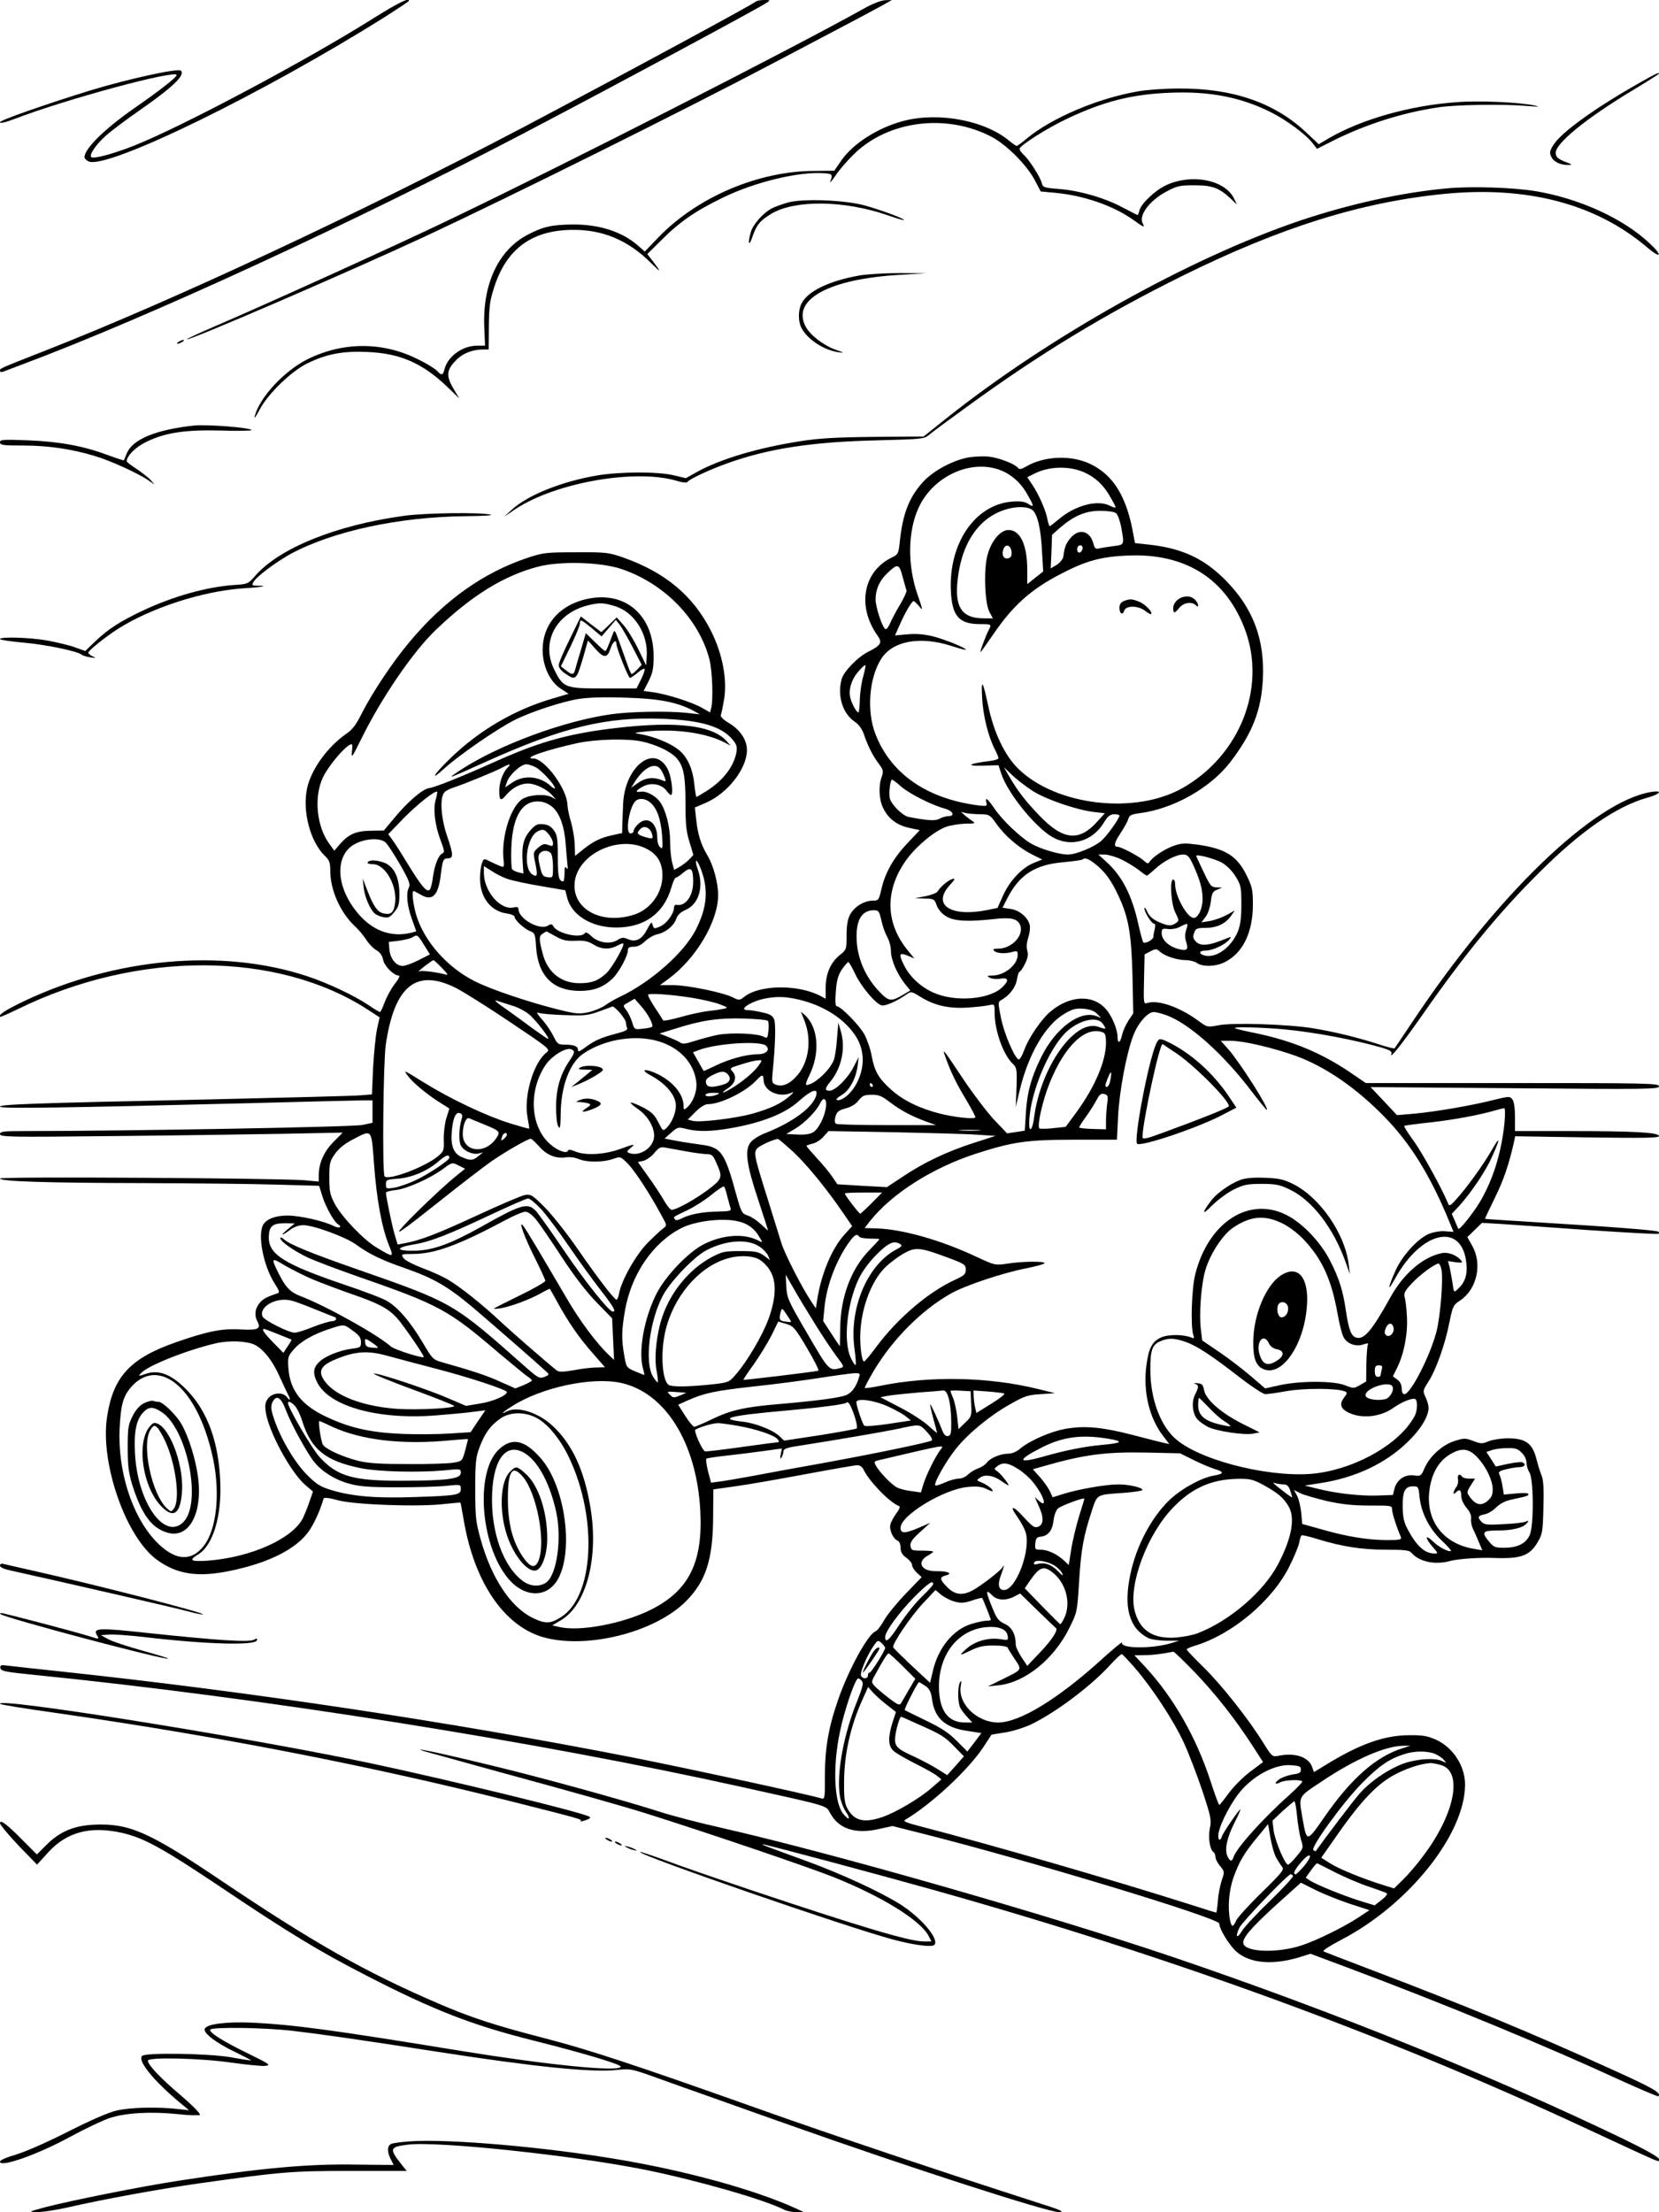 <?xml version="1.0" standalone="no"?>
<!DOCTYPE svg PUBLIC "-//W3C//DTD SVG 20010904//EN"
 "http://www.w3.org/TR/2001/REC-SVG-20010904/DTD/svg10.dtd">
<svg version="1.0" xmlns="http://www.w3.org/2000/svg"
 width="864pt" height="1152pt" viewBox="0 0 864 1152"
 preserveAspectRatio="xMidYMid meet">

<g transform="translate(0,1152) scale(0.1,-0.1)"
fill="#000000" stroke="none">
<path d="M1950 11428 c-354 -223 -1003 -568 -1253 -667 -109 -43 -211 -70
-222 -59 -12 12 26 67 77 112 29 26 103 81 163 123 184 128 251 191 227 215
-14 14 -271 -42 -472 -103 -230 -71 -470 -155 -470 -165 0 -8 26 -2 74 16 267
103 846 259 846 229 0 -12 -93 -84 -220 -172 -154 -107 -260 -211 -260 -256 0
-6 9 -15 20 -21 90 -48 913 354 1553 757 64 41 117 76 117 79 0 17 -55 -10
-180 -88z"/>
<path d="M3935 11511 c-18 -16 -719 -395 -1220 -659 -835 -439 -1812 -896
-2475 -1156 -254 -100 -240 -94 -240 -107 0 -7 7 -8 18 -4 9 4 51 19 92 35
658 246 1732 741 2635 1215 488 256 1206 642 1250 672 18 12 17 13 -16 13 -19
0 -39 -4 -44 -9z"/>
<path d="M4495 11473 c-398 -221 -1515 -790 -2150 -1095 -276 -133 -962 -444
-1228 -558 -81 -35 -146 -65 -144 -67 10 -9 832 346 1237 534 450 210 1339
652 1815 903 398 209 516 272 565 299 l55 31 -35 -1 c-21 -1 -66 -18 -115 -46z"/>
<path d="M8534 11086 c-228 -129 -404 -256 -444 -321 -19 -30 -21 -41 -11 -61
12 -27 48 -44 89 -43 23 0 20 3 -18 17 -35 14 -46 23 -48 43 -6 49 156 182
411 335 70 42 127 79 127 80 0 9 -20 -1 -106 -50z"/>
<path d="M5925 11044 c-210 -37 -446 -137 -577 -245 -26 -22 -50 -39 -53 -39
-4 0 -21 12 -38 26 -126 106 -366 152 -549 105 -135 -35 -267 -119 -328 -209
l-35 -51 -101 -1 c-293 0 -610 -135 -813 -344 l-73 -76 -34 30 c-83 73 -200
111 -337 111 -113 -1 -159 -11 -240 -54 -151 -79 -234 -256 -225 -479 l4 -98
-40 0 c-77 0 -154 -55 -171 -123 -8 -32 -16 -34 -39 -8 -10 11 -54 38 -99 60
-183 92 -389 92 -574 1 -123 -61 -253 -201 -277 -300 -4 -14 8 2 25 35 44 84
166 202 250 243 101 49 185 65 314 59 171 -7 289 -60 418 -185 l59 -57 -32 54
c-38 65 -34 96 16 146 34 35 85 55 139 55 l30 0 1 123 c1 102 6 135 28 202 64
199 196 296 406 298 159 2 292 -54 412 -174 52 -52 54 -49 7 12 l-28 36 73 72
c97 97 177 152 321 222 169 82 395 136 525 127 45 -3 48 -6 34 -43 -4 -11 8 3
27 30 18 28 60 77 94 110 178 177 483 216 718 93 79 -41 183 -146 225 -224
l32 -61 75 -7 c150 -14 303 -67 407 -141 54 -39 63 -43 49 -18 -22 40 34 117
121 164 58 31 70 34 148 34 94 0 129 -13 189 -69 l33 -31 -16 33 c-49 96 -219
129 -352 68 -58 -27 -131 -96 -140 -132 -3 -13 -8 -24 -9 -24 -2 0 -36 18 -77
39 -92 50 -227 89 -334 97 -77 6 -83 8 -89 32 -8 31 -65 121 -94 146 -11 11
-21 24 -21 31 0 17 147 110 252 159 187 88 332 125 529 133 208 9 372 -23 529
-102 78 -39 181 -115 214 -158 l25 -32 83 42 c172 86 361 146 548 174 93 14
339 18 465 7 62 -5 70 -4 35 3 -80 17 -289 26 -403 17 -244 -17 -500 -90 -670
-190 l-49 -29 -67 63 c-166 155 -383 229 -665 227 -72 0 -167 -7 -211 -15z"/>
<path d="M7535 10539 c-239 -22 -505 -81 -765 -168 -576 -195 -1311 -606
-1847 -1034 l-113 -90 -257 -2 c-200 -2 -287 -7 -388 -23 -218 -34 -412 -92
-532 -158 l-61 -34 -64 15 c-84 20 -280 19 -399 -1 -182 -31 -357 -101 -440
-175 l-44 -40 61 41 c210 138 626 210 839 146 28 -9 52 -11 55 -6 9 15 119 66
215 100 212 75 436 109 773 117 233 6 245 7 270 28 15 13 104 79 198 147 379
276 717 481 1123 682 510 252 928 383 1360 426 433 43 792 -51 1059 -278 73
-62 84 -45 13 21 -137 129 -363 232 -590 271 -119 20 -337 27 -466 15z"/>
<path d="M4102 10465 c-29 -8 -66 -22 -82 -30 -45 -23 -99 -84 -110 -124 -17
-61 -10 -79 9 -23 21 62 41 85 100 120 123 72 377 69 601 -8 46 -16 86 -28 88
-26 6 6 -124 54 -204 76 -105 29 -325 37 -402 15z"/>
<path d="M4473 10085 c-155 -28 -265 -81 -298 -144 -19 -37 -19 -94 -1 -129
31 -59 116 -115 191 -126 36 -5 34 -4 -16 14 -63 23 -132 77 -154 121 -73 140
123 247 495 268 l135 8 -140 1 c-77 0 -172 -6 -212 -13z"/>
<path d="M930 9740 c-8 -5 -10 -10 -5 -10 6 0 17 5 25 10 8 5 11 10 5 10 -5 0
-17 -5 -25 -10z"/>
<path d="M1010 9304 c-200 -22 -321 -72 -350 -146 -8 -18 -14 -34 -15 -35 -1
-2 -39 11 -86 28 -126 47 -247 69 -411 76 -133 5 -148 4 -148 -10 0 -15 15
-17 119 -17 131 0 255 -18 376 -55 83 -25 225 -90 279 -127 l31 -22 -20 24
c-11 12 -44 38 -72 57 -29 18 -53 37 -53 41 0 28 46 74 102 101 97 48 204 64
391 59 86 -3 157 -1 157 2 0 13 -234 31 -300 24z"/>
<path d="M5050 9139 c-83 -13 -190 -70 -244 -130 -73 -81 -106 -167 -121 -320
-6 -51 -9 -57 -38 -71 -152 -72 -186 -255 -76 -409 25 -36 18 -49 -51 -84 -54
-27 -126 -102 -137 -142 -23 -87 5 -178 68 -221 23 -16 39 -38 50 -71 21 -61
45 -107 77 -150 22 -30 24 -37 14 -66 -18 -48 -14 -121 8 -164 27 -55 71 -88
135 -102 l55 -12 -65 -69 c-72 -76 -116 -154 -135 -240 -13 -55 -15 -58 -44
-58 -46 0 -97 -32 -119 -73 -13 -25 -18 -57 -18 -109 0 -73 -1 -74 -36 -102
-47 -38 -73 -97 -73 -169 l0 -58 -28 15 c-117 61 -315 58 -395 -4 -25 -20 -28
-20 -58 -5 -49 26 -238 65 -313 65 l-69 0 41 30 c145 105 262 301 262 439 0
62 -24 153 -55 205 -35 59 -51 111 -59 186 l-7 65 56 24 c114 49 215 178 215
275 0 54 -36 107 -96 142 -27 16 -43 32 -40 40 3 7 10 41 16 76 19 105 -6 241
-67 362 -92 183 -239 306 -458 383 -75 26 -90 28 -245 27 -154 0 -171 -2 -250
-28 -234 -78 -436 -222 -619 -441 -87 -104 -191 -260 -247 -370 -28 -57 -49
-85 -79 -105 -98 -68 -182 -183 -205 -282 -27 -119 15 -281 92 -355 24 -23 28
-35 28 -78 0 -100 53 -219 130 -290 18 -16 43 -47 57 -68 13 -21 37 -46 53
-55 19 -11 31 -28 35 -49 6 -33 55 -83 81 -83 9 0 2 -16 -21 -45 -19 -25 -42
-68 -52 -95 -10 -28 -21 -50 -24 -50 -4 0 -31 16 -60 36 -74 50 -216 117 -324
152 -440 144 -995 94 -1471 -132 -99 -48 -133 -70 -123 -81 2 -2 44 17 94 41
620 304 1348 303 1821 -4 l61 -40 -14 -63 c-7 -35 -16 -126 -20 -201 l-6 -137
-61 -5 c-34 -3 -385 -12 -781 -21 -938 -20 -1095 -26 -1095 -38 0 -11 346 -6
1290 18 305 8 576 15 603 15 l47 0 0 -58 0 -59 -52 -11 c-46 -11 -1239 -32
-1755 -32 -116 0 -133 -2 -133 -16 0 -15 51 -16 593 -10 325 3 727 9 892 12
l300 6 -47 -47 c-50 -50 -78 -113 -78 -173 l0 -35 -76 7 c-140 11 -1584 20
-1584 9 0 -15 233 -23 755 -24 259 -1 568 -4 689 -8 l218 -6 17 -55 c17 -54
60 -132 81 -145 25 -15 7 -24 -21 -10 -49 26 -178 55 -241 55 -64 0 -111 -18
-128 -49 -29 -55 2 -213 60 -304 27 -43 28 -48 12 -53 -54 -18 -75 -29 -92
-52 -22 -27 -26 -63 -10 -92 21 -40 5 -48 -88 -43 -96 6 -174 -10 -339 -68
-237 -83 -325 -180 -356 -391 -35 -242 100 -625 261 -741 105 -76 213 -92 381
-57 205 42 351 117 414 213 28 43 57 109 72 163 2 7 27 5 77 -9 86 -23 419
-35 553 -19 44 5 81 8 83 7 1 -1 9 -44 18 -96 55 -319 209 -545 411 -604 225
-65 581 23 744 185 104 104 141 215 143 434 l1 150 120 17 c66 9 230 38 364
63 134 25 254 46 266 46 13 0 26 -9 32 -22 28 -61 139 -175 186 -191 6 -2 1
-17 -15 -38 -14 -19 -28 -45 -31 -58 -7 -27 15 -76 38 -84 9 -4 15 -19 15 -36
0 -22 8 -37 30 -53 17 -12 30 -29 30 -38 0 -9 11 -27 25 -40 l25 -23 -83 -86
c-46 -48 -97 -110 -113 -139 -16 -29 -36 -54 -44 -57 -38 -12 -140 -198 -194
-353 -51 -146 -70 -255 -70 -400 1 -107 -1 -122 -15 -118 -72 22 -703 158
-991 215 -945 185 -1983 341 -2965 446 -132 14 -260 28 -283 31 -38 5 -43 3
-40 -13 3 -15 26 -20 178 -35 1183 -119 2612 -346 3685 -584 460 -102 436 -95
458 -135 45 -83 130 -111 252 -84 l73 16 143 -36 c550 -138 1559 -443 1559
-472 0 -28 50 -110 88 -145 69 -62 188 -73 330 -30 l57 18 195 -73 c497 -186
1025 -404 1424 -588 104 -47 190 -84 193 -81 17 17 -29 43 -239 138 -429 195
-759 331 -1243 515 -137 52 -255 98 -262 101 -7 4 32 29 91 60 351 182 645
549 646 808 0 98 -62 194 -152 235 -43 19 -70 24 -138 23 -129 0 -257 -45
-433 -153 l-64 -39 -10 28 c-20 52 -90 75 -179 56 -27 -5 -32 -1 -74 67 -76
123 -214 298 -309 392 -50 49 -91 92 -91 96 0 3 19 12 43 19 193 58 402 233
492 413 24 48 47 103 51 122 3 20 9 37 13 40 4 2 43 -7 87 -21 125 -38 227
-54 354 -54 95 0 120 -3 131 -16 39 -47 124 -65 204 -42 38 10 148 18 225 15
141 -5 186 11 228 82 25 43 27 55 30 181 3 94 0 144 -9 165 -7 17 -20 57 -28
90 -21 80 -57 105 -148 105 -35 0 -80 -7 -100 -15 -33 -14 -40 -14 -80 1 -42
16 -48 16 -98 0 -63 -20 -128 -78 -156 -141 -18 -42 -20 -43 -57 -38 -46 6
-88 -23 -100 -70 l-8 -32 -80 -3 c-89 -3 -216 11 -314 36 l-65 16 83 13 c181
28 338 102 453 214 68 65 108 132 109 177 0 13 -7 39 -16 57 -15 31 -14 34 15
80 40 62 87 194 109 307 18 87 20 92 58 117 86 59 115 189 61 284 l-25 45 38
37 38 37 104 -6 c56 -4 262 -18 457 -32 195 -13 356 -22 359 -19 3 3 2 8 -1
11 -7 7 -234 25 -632 49 -148 9 -271 17 -271 18 -1 1 22 50 51 109 46 93 73
173 100 292 l6 29 375 -6 c300 -4 374 -3 374 7 0 19 -132 26 -467 26 l-283 0
0 73 c0 45 -5 80 -13 91 -13 18 -17 18 -98 -2 -115 -29 -295 -60 -409 -71 -52
-5 -95 -8 -95 -8 -1 1 -31 34 -69 74 l-68 72 751 -6 c696 -6 751 -5 751 10 0
16 -59 17 -764 17 l-763 0 -79 54 c-154 104 -301 165 -495 206 -57 11 -105 23
-108 26 -8 8 142 4 254 -6 160 -15 366 -54 513 -96 42 -13 52 -19 48 -32 -11
-33 60 57 166 209 215 308 393 525 598 729 220 221 408 351 569 396 69 19 83
40 21 30 -298 -48 -807 -538 -1250 -1206 -46 -69 -85 -127 -87 -129 -2 -3 -41
7 -86 22 -112 36 -224 63 -337 82 -125 21 -417 31 -494 16 -58 -11 -59 -11
-106 24 -97 71 -209 110 -265 92 -19 -7 -20 -3 -17 123 l3 130 30 16 c28 14
32 14 49 -1 26 -24 88 -44 135 -45 22 0 49 -7 59 -15 28 -21 100 -19 145 5 94
47 146 155 146 300 0 76 -4 93 -33 152 -49 100 -109 138 -251 159 -68 9 -87 9
-127 -5 -47 -16 -112 -59 -127 -84 -7 -11 -13 -10 -30 6 -23 22 -118 72 -135
72 -24 0 -20 21 13 70 19 29 38 63 41 75 5 19 15 24 57 30 176 22 369 130 474
266 115 150 162 269 170 434 10 205 -51 368 -193 512 -114 116 -231 170 -411
188 l-62 7 -7 36 c-34 202 -103 316 -224 375 -100 49 -242 43 -337 -13 -26
-15 -34 -16 -43 -5 -17 20 -100 52 -150 57 -25 3 -70 1 -100 -3z m151 -64 c61
-21 114 -66 149 -129 36 -62 37 -71 5 -50 -18 12 -41 15 -83 12 -192 -14 -331
-215 -320 -463 6 -134 42 -175 153 -175 58 0 60 -1 45 -29 -17 -33 -52 -126
-42 -116 5 6 33 45 63 89 104 153 199 238 357 319 129 67 207 88 343 94 304
14 517 -122 615 -391 109 -301 -30 -650 -326 -819 -247 -141 -660 -93 -857
100 -69 67 -126 186 -155 321 -30 140 -39 154 -33 46 5 -91 31 -197 66 -266
11 -21 19 -41 19 -46 0 -6 -24 -13 -54 -16 -103 -13 -118 -26 -28 -23 l82 2
15 -45 c33 -100 175 -276 264 -328 96 -56 209 -25 269 73 21 35 33 44 55 45
15 0 27 -3 27 -7 0 -15 -64 -105 -95 -132 -37 -32 -131 -71 -173 -71 -46 0
-144 29 -192 57 -58 34 -150 122 -192 184 -35 51 -49 62 -41 29 5 -18 2 -19
-43 -14 -268 35 -455 165 -535 372 -46 119 -33 290 29 389 59 95 201 122 365
70 42 -14 77 -23 77 -20 0 9 -108 53 -170 69 -45 11 -86 15 -132 11 l-67 -6
25 56 c28 64 63 123 72 123 3 0 16 -12 29 -27 20 -26 20 -21 -9 62 -53 154
-50 329 6 451 74 161 264 251 417 199z m444 -14 c57 -25 102 -66 135 -125 17
-28 30 -54 30 -58 0 -3 -14 0 -31 9 -65 32 -181 1 -266 -72 -23 -19 -43 -35
-46 -35 -3 0 -8 16 -12 36 -8 46 -46 131 -79 180 l-26 39 36 18 c76 39 180 42
259 8z m-267 -198 c26 -24 43 -96 49 -219 l6 -100 -42 -33 -41 -33 0 72 c0
132 -36 210 -98 210 -41 0 -87 -54 -108 -126 -22 -75 -16 -254 9 -301 l18 -33
-48 0 c-107 0 -147 51 -138 175 15 204 106 346 250 391 59 19 119 17 143 -3z
m434 -15 c9 -7 21 -40 27 -72 17 -94 18 -93 -41 -100 -29 -4 -63 -9 -74 -12
-17 -4 -23 0 -29 23 -17 69 -75 84 -119 32 -25 -29 -32 -48 -38 -97 -2 -13
-17 -32 -34 -43 l-32 -19 4 87 3 88 43 38 c71 61 132 87 208 87 38 0 73 -5 82
-12z m-544 -201 c2 -18 -2 -29 -13 -33 -24 -9 -39 10 -31 41 9 35 40 30 44 -8z
m370 16 c-5 -25 -28 -28 -28 -4 0 12 6 21 16 21 9 0 14 -7 12 -17z m-2405
-105 c226 -75 408 -261 462 -473 15 -59 20 -210 9 -252 l-6 -23 -42 24 c-50
29 -182 71 -253 81 l-51 7 26 51 c21 42 26 66 26 127 1 224 -158 353 -367 296
-131 -36 -211 -134 -211 -260 0 -84 37 -165 94 -202 l41 -27 -81 -24 c-200
-58 -383 -165 -537 -314 -86 -84 -108 -123 -28 -50 76 69 273 205 364 251 85
43 247 96 333 110 49 8 135 11 244 7 177 -5 269 -23 353 -67 l36 -20 -70 8
c-101 10 -286 7 -389 -7 -247 -34 -588 -160 -788 -291 -77 -51 -74 -50 132 43
400 180 626 235 920 224 201 -8 306 -39 365 -108 22 -27 25 -38 20 -68 -14
-73 -68 -144 -152 -198 -29 -18 -54 -33 -56 -33 -2 0 -7 30 -11 66 -9 86 -39
149 -89 185 -44 32 -121 63 -187 75 -45 8 -44 8 35 16 146 13 302 -9 396 -57
l34 -18 -23 26 c-80 87 -293 105 -644 57 -205 -29 -348 -71 -563 -168 -165
-74 -311 -133 -340 -136 -33 -4 -113 -72 -181 -155 l-55 -66 -67 -1 c-77 -1
-115 -17 -160 -68 l-31 -36 -24 33 c-68 91 -84 246 -35 349 26 55 104 150 139
169 15 8 16 4 12 -34 -4 -38 0 -33 45 58 107 219 271 459 392 575 190 182 357
284 536 330 116 29 318 23 427 -12z m1488 -113 c2 -5 -13 -39 -34 -74 -21 -35
-44 -79 -52 -98 -8 -19 -19 -32 -24 -29 -17 11 -51 115 -51 155 0 52 21 99 62
137 53 51 61 49 79 -20 9 -34 18 -65 20 -71z m-1520 -81 c102 -30 176 -146
167 -264 l-3 -45 -41 85 c-23 47 -57 103 -77 125 l-35 40 -40 -39 -40 -38 -54
41 -53 41 -57 -117 c-32 -64 -58 -125 -58 -137 0 -13 13 -30 33 -43 57 -39 59
-37 98 97 l21 75 39 -44 c44 -50 62 -49 79 3 11 34 30 49 30 24 0 -21 62 -178
71 -178 4 0 22 12 39 26 17 15 33 24 37 21 3 -4 -5 -28 -18 -54 l-24 -48 -172
0 c-199 0 -209 3 -255 95 -74 144 7 299 179 339 56 13 74 13 134 -5z m-118
-116 l50 -42 37 43 37 43 21 -26 c11 -15 41 -67 67 -117 l47 -91 -23 -24 c-12
-13 -25 -24 -29 -24 -3 0 -13 21 -22 48 -9 26 -28 78 -42 117 -25 69 -25 69
-36 40 -23 -63 -33 -85 -38 -85 -4 0 -28 21 -53 46 l-48 47 -26 -89 c-15 -49
-29 -97 -31 -106 -7 -23 -16 -23 -47 2 l-26 20 50 103 c27 56 49 110 49 120 0
24 6 22 63 -25z m1413 -249 c-9 -30 -17 -84 -18 -121 -1 -38 -4 -68 -7 -68
-10 0 -33 41 -42 74 -12 41 5 99 43 141 17 20 33 34 35 31 2 -2 -3 -28 -11
-57z m-1154 -340 c74 -16 148 -51 180 -85 38 -42 48 -92 48 -240 0 -105 4
-146 21 -199 l20 -67 -20 -22 c-11 -11 -33 -29 -50 -39 l-30 -17 -10 37 c-6
21 -11 70 -11 109 0 78 -22 164 -52 207 -25 35 -74 60 -104 54 -30 -5 -21 9
18 29 40 20 91 11 117 -21 10 -14 22 -25 25 -25 14 0 4 88 -13 127 -67 147
-229 25 -236 -177 -1 -30 -3 -76 -4 -102 l-1 -46 -50 -11 c-62 -13 -102 -33
-155 -76 l-40 -32 -2 60 c-1 32 -10 84 -19 116 -10 31 -18 72 -19 92 -3 82
-119 239 -177 239 -63 0 71 46 232 81 98 20 255 24 332 8z m-698 -136 c-25
-25 -44 -77 -44 -121 0 -52 8 -56 37 -21 32 37 73 59 113 59 37 0 97 -29 125
-60 l20 -23 -22 12 c-35 18 -114 13 -151 -9 -61 -37 -111 -194 -100 -311 5
-46 4 -47 -19 -38 -13 5 -37 16 -53 24 -29 15 -31 15 -40 -10 -6 -15 -10 -51
-10 -81 0 -97 56 -170 140 -181 22 -3 40 -11 40 -17 0 -17 50 -63 81 -75 24
-9 27 -15 31 -83 10 -150 88 -228 228 -228 72 0 122 19 169 63 34 33 81 118
81 150 0 12 8 17 31 17 20 0 40 10 59 29 16 15 43 31 60 35 45 9 87 42 101 79
8 23 23 37 50 49 68 29 95 119 64 208 -19 53 -11 66 10 17 47 -113 40 -210
-23 -332 -63 -120 -235 -271 -394 -346 -24 -11 -58 -31 -76 -44 -18 -13 -57
-29 -87 -36 -47 -10 -64 -9 -146 11 -153 37 -368 109 -450 152 -141 72 -258
205 -300 339 -17 55 -26 129 -15 129 3 0 20 -9 39 -20 58 -34 89 -4 102 100 9
78 14 90 35 90 32 0 32 17 1 109 -34 96 -42 203 -18 233 6 9 30 21 52 28 50
16 212 82 251 103 38 21 49 21 28 0z m145 2 c30 -15 101 -92 101 -109 0 -5
-10 0 -22 11 -57 52 -140 59 -200 18 l-37 -25 10 30 c13 36 72 90 100 90 11 0
33 -7 48 -15z m649 -8 c6 -7 16 -25 22 -41 9 -25 9 -27 -7 -21 -45 20 -88 17
-127 -10 l-39 -27 18 29 c47 75 104 105 133 70z m1939 -115 c70 -45 228 -99
318 -110 l59 -7 -39 -43 c-95 -106 -178 -98 -301 30 -73 76 -111 125 -154 198
l-32 55 44 -42 c23 -22 71 -59 105 -81z m-684 22 c46 -39 159 -96 225 -114 45
-12 59 -40 20 -40 -13 -1 -33 -6 -46 -14 -22 -12 -61 -9 -161 10 -31 7 -88 63
-97 97 -6 27 2 97 12 97 3 0 25 -16 47 -36z m-2424 -69 c-14 -49 -4 -133 26
-212 20 -52 21 -62 9 -67 -20 -8 -40 -59 -49 -121 -3 -28 -10 -57 -15 -65 -14
-22 -41 9 -112 124 -34 56 -71 115 -84 132 l-22 30 81 84 c71 72 164 146 174
137 1 -2 -2 -21 -8 -42z m1120 -16 c34 -32 52 -84 59 -168 5 -67 3 -75 -10
-63 -9 7 -15 28 -15 50 0 78 -52 116 -99 71 -13 -12 -24 -28 -24 -36 0 -7 -7
-13 -16 -13 -31 0 -5 149 30 172 20 14 52 8 75 -13z m-508 -25 c36 -35 59
-101 65 -189 3 -38 7 -86 9 -105 3 -25 2 -31 -5 -20 -7 11 -10 3 -10 -27 0
-24 -3 -43 -7 -43 -23 1 -28 25 -28 127 0 98 -3 115 -21 140 -15 20 -31 29
-56 31 -29 3 -40 -3 -66 -32 -36 -41 -46 -83 -40 -166 l4 -59 -25 6 c-14 3
-30 11 -34 17 -4 6 -6 56 -4 111 6 170 61 254 156 240 19 -2 47 -16 62 -31z
m2224 -34 c48 -1 51 -3 85 -51 44 -62 115 -123 184 -158 l54 -27 -45 -18 c-61
-25 -124 -92 -159 -169 l-29 -65 -54 -11 c-189 -38 -288 26 -196 128 28 31 32
38 16 34 -22 -6 -62 -39 -77 -64 -5 -9 -34 -20 -64 -26 l-55 -10 50 -2 c49 -1
52 -3 63 -35 8 -22 27 -44 50 -58 41 -25 114 -29 248 -14 87 10 121 3 136 -29
24 -53 -41 -125 -113 -125 -25 0 -30 -3 -22 -11 14 -14 57 -17 96 -6 24 7 27
5 27 -16 0 -51 -69 -107 -132 -107 -29 -1 -30 -2 -14 -11 10 -6 33 -9 52 -6
46 8 51 -7 16 -42 -66 -67 -250 -81 -363 -29 -64 29 -120 81 -149 138 -31 61
-28 72 16 54 l36 -15 -36 44 c-118 145 -118 319 0 477 55 72 144 144 203 165
25 8 70 15 100 16 47 0 53 2 37 12 -10 7 -28 20 -40 30 l-21 19 25 -6 c14 -3
48 -6 75 -6z m-1710 -101 c9 -28 5 -30 -38 -17 -41 13 -44 19 -21 42 19 19 49
7 59 -25z m-536 -5 c12 -15 21 -35 21 -45 0 -16 -4 -17 -25 -9 -20 8 -30 5
-52 -14 -27 -24 -27 -25 -15 -82 13 -63 10 -74 -15 -58 -50 31 -32 190 24 223
28 16 40 13 62 -15z m-851 -41 c11 -10 45 -62 76 -116 45 -78 54 -102 46 -117
-16 -31 -11 -91 14 -163 l24 -67 -26 -7 c-96 -24 -188 5 -261 82 -116 122
-143 282 -62 359 47 45 152 61 189 29z m1365 -36 c53 -29 77 -73 77 -136 0
-93 -64 -180 -154 -206 -173 -52 -324 38 -302 179 24 147 240 241 379 163z
m-505 -19 c7 -7 12 -38 12 -71 0 -58 0 -58 -27 -55 -25 3 -30 9 -41 56 -10 41
-10 57 -1 68 14 17 41 18 57 2z m2971 -33 c29 -14 70 -39 91 -55 21 -17 40
-30 43 -30 2 0 22 16 43 35 45 42 110 75 146 75 22 0 31 -9 51 -52 36 -78 49
-125 50 -178 1 -50 -23 -100 -46 -100 -34 0 -97 114 -97 175 0 14 -4 25 -10
25 -20 0 -11 -128 11 -172 20 -40 21 -42 3 -55 -24 -17 -41 -16 -92 7 -29 13
-47 30 -57 52 -8 18 -14 26 -15 18 0 -20 37 -80 50 -80 6 0 8 -11 4 -27 -4
-15 -7 -34 -7 -41 0 -15 -43 -39 -53 -29 -3 3 -14 44 -25 92 -34 154 -85 253
-168 328 l-41 37 32 0 c18 0 57 -11 87 -25z m524 -17 c25 -14 53 -42 72 -72
28 -46 30 -56 30 -145 0 -70 -5 -108 -18 -141 -34 -83 -113 -141 -173 -126
-34 9 -30 26 6 26 35 0 99 30 121 56 13 16 12 17 -6 10 -100 -42 -143 -46
-169 -17 -13 14 -14 24 -7 43 8 23 15 26 59 26 58 0 103 21 132 61 l21 30 -43
-24 c-24 -13 -63 -27 -87 -31 l-44 -7 22 29 c12 16 24 52 27 80 5 43 11 53 33
61 l26 11 -30 1 c-27 1 -33 9 -67 81 -21 43 -38 81 -38 83 0 11 97 -15 133
-35z m-658 -8 c51 -41 81 -82 120 -165 53 -114 67 -196 73 -416 l4 -196 -26
-39 c-14 -22 -28 -54 -32 -72 -9 -44 -24 -51 -24 -10 0 39 -32 114 -63 146
-68 74 -184 68 -283 -13 -51 -42 -117 -139 -141 -206 -10 -27 -22 -48 -28 -46
-21 7 -76 136 -92 216 -16 81 -16 84 3 94 41 23 74 66 80 106 4 23 10 41 14
41 4 0 17 18 28 41 15 30 18 48 12 69 -5 18 -3 42 5 67 7 21 11 50 8 65 -8 39
-54 79 -101 85 l-41 6 25 49 c62 122 145 176 292 188 51 5 96 11 99 14 12 12
31 5 68 -24z m-3065 -76 c25 -9 103 -26 175 -38 l129 -22 9 -36 c22 -93 127
-158 256 -158 147 0 248 73 287 207 8 29 19 53 24 53 5 0 23 12 40 27 39 32
50 21 50 -50 0 -73 -40 -128 -87 -119 -7 2 -13 -5 -13 -15 0 -31 -39 -84 -73
-98 -30 -13 -32 -12 -38 8 -5 19 -8 17 -28 -21 -27 -53 -58 -70 -100 -53 -25
11 -33 10 -55 -4 -37 -24 -100 -15 -136 20 -18 17 -30 23 -34 16 -19 -30 -143
-3 -164 35 -7 13 -12 14 -28 4 -43 -27 -154 36 -154 86 0 10 -7 13 -23 9 -69
-18 -156 82 -157 178 l0 37 38 -24 c20 -14 57 -33 82 -42z m1950 -216 c6 -29
20 -68 30 -86 11 -19 20 -52 20 -75 0 -46 34 -123 75 -173 l26 -32 -36 -21
c-66 -39 -76 -37 -129 19 -67 71 -108 164 -114 256 -7 108 23 164 89 164 25 0
28 -5 39 -52z m1588 -49 c-7 -22 -8 -41 0 -65 12 -41 4 -48 -44 -35 -48 13
-84 48 -84 81 0 24 3 26 34 22 19 -2 46 3 62 12 41 22 44 20 32 -15z m-3284
-35 c37 -21 57 -25 104 -23 45 2 64 -2 92 -19 41 -26 83 -28 124 -7 16 9 30
14 32 12 9 -9 -58 -126 -87 -154 -43 -40 -77 -53 -141 -53 -96 0 -167 57 -192
155 -20 76 -20 92 2 104 9 6 18 11 18 11 1 0 22 -12 48 -26z m-686 -44 l31
-50 -59 -30 c-33 -17 -70 -30 -83 -30 -34 0 -65 38 -69 85 l-3 40 51 6 c28 4
60 11 70 17 28 17 28 16 62 -38z m94 -121 c29 -29 34 -39 19 -34 -37 11 -126
23 -136 17 -15 -8 5 11 39 36 16 12 31 22 34 22 2 0 22 -18 44 -41z m2152 -31
c29 -63 104 -153 136 -163 19 -6 81 21 130 56 25 17 27 17 72 -11 74 -46 147
-63 247 -57 47 3 98 9 114 13 27 6 27 6 27 -42 1 -93 45 -217 95 -264 20 -19
22 -28 19 -123 l-4 -102 19 81 c45 192 135 347 235 405 42 25 59 29 99 26 33
-3 56 -11 70 -26 l22 -22 -26 10 c-84 31 -210 -62 -284 -209 -53 -106 -75
-184 -82 -292 l-6 -96 -46 -7 -46 -7 -67 70 c-36 39 -108 133 -159 209 -108
162 -114 171 -95 118 28 -79 58 -140 109 -224 28 -47 49 -88 47 -90 -11 -10
-109 1 -185 20 -106 27 -192 69 -253 124 -66 59 -87 95 -102 175 -6 36 -24 87
-38 113 -26 48 -123 147 -144 147 -7 0 -9 25 -5 76 4 59 12 85 31 115 15 21
30 39 34 39 4 0 20 -28 36 -62z m-2079 -73 c39 -20 165 -99 281 -177 210 -141
211 -142 190 -159 -68 -53 -119 -228 -99 -335 6 -33 10 -60 9 -61 -2 -2 -47
11 -102 28 -124 39 -306 125 -448 213 -106 66 -107 67 -80 31 28 -37 109 -103
177 -144 20 -12 37 -23 37 -24 0 -1 -7 -24 -16 -52 -8 -27 -14 -77 -13 -109 2
-56 1 -61 -30 -87 -67 -56 -256 -127 -278 -105 -13 12 -7 594 6 685 45 308
159 400 366 296z m1229 -51 c55 -9 120 -24 145 -34 42 -16 44 -18 21 -23 -14
-3 -51 -9 -83 -12 -32 -4 -97 -18 -145 -32 -47 -13 -88 -21 -89 -16 -2 4 -21
35 -43 67 -21 33 -37 62 -35 66 6 9 116 2 229 -16z m555 -9 c135 -32 243 -103
301 -196 43 -71 44 -157 3 -237 -27 -55 -79 -98 -105 -90 -6 2 5 14 26 26 41
24 75 88 83 156 l5 41 -27 -52 c-30 -59 -95 -123 -125 -123 -26 0 -25 12 4 47
59 71 81 175 55 263 l-13 45 -7 -85 c-3 -47 -11 -97 -17 -111 -22 -55 -104
-129 -142 -129 -6 0 0 21 14 48 58 116 49 251 -22 316 l-21 18 20 -51 c37 -97
21 -211 -38 -280 -38 -45 -77 -62 -111 -50 -22 8 -23 13 -18 67 14 140 17 249
8 273 -8 20 -21 28 -62 37 -28 7 -63 12 -76 12 -52 0 15 45 89 60 64 12 106
11 176 -5z m-775 -99 c11 -20 16 -39 13 -42 -3 -4 -26 -9 -50 -11 -43 -5 -43
-5 -55 35 -7 22 -21 50 -31 63 -18 23 -18 23 13 40 l31 18 30 -34 c17 -18 39
-49 49 -69z m-719 68 c37 -11 74 -31 97 -52 39 -37 104 -122 92 -122 -3 0 -38
24 -78 53 -39 29 -99 73 -133 97 -60 41 -78 58 -50 47 6 -2 39 -13 72 -23z
m564 -39 c17 -20 31 -42 31 -50 0 -7 2 -20 6 -28 4 -11 -12 -18 -62 -31 -73
-19 -112 -36 -161 -74 -25 -18 -33 -21 -33 -9 0 19 -21 27 -69 27 -34 0 -39 4
-59 45 -12 24 -38 63 -59 86 -26 30 -32 40 -18 35 11 -5 72 -10 135 -12 103
-4 122 -2 180 19 36 13 68 25 71 26 4 0 21 -15 38 -34z m2849 -13 c119 -45
295 -203 441 -396 41 -53 76 -96 78 -96 18 0 -137 244 -199 315 l-40 45 54 0
c64 0 222 -37 338 -79 158 -58 321 -172 470 -327 124 -130 219 -281 311 -495
21 -51 39 -93 39 -94 0 0 -18 1 -41 3 -23 3 -59 -3 -84 -12 -57 -22 -139 -110
-175 -188 -43 -95 -46 -122 -5 -47 138 252 352 297 372 78 6 -59 -8 -98 -45
-132 -20 -19 -21 -18 -27 30 -4 26 -11 63 -15 82 l-9 34 40 -6 c34 -4 38 -3
28 10 -24 28 -69 45 -102 37 -98 -21 -198 -107 -266 -230 -97 -175 -138 -223
-179 -209 -25 7 -38 42 -52 135 -15 107 -36 174 -83 265 -51 100 -147 199
-231 240 -195 95 -403 -42 -471 -310 -19 -74 -25 -269 -11 -314 7 -21 6 -23
-10 -16 -42 17 -121 17 -158 0 -47 -22 -64 -57 -76 -148 -17 -135 15 -270 87
-364 l33 -43 -27 6 c-16 3 -88 22 -162 41 -158 41 -250 50 -348 33 -78 -13
-189 -61 -239 -103 -20 -17 -44 -27 -63 -27 -41 0 -95 -23 -112 -47 -8 -11
-28 -24 -46 -30 -17 -6 -41 -21 -52 -32 -12 -12 -33 -21 -48 -21 -16 0 -48 -9
-72 -20 -24 -11 -47 -18 -50 -15 -10 10 57 128 107 190 64 80 179 175 282 232
75 43 93 49 160 53 l75 5 -90 22 c-255 63 -561 69 -818 17 -43 -9 -81 -14 -83
-12 -2 3 19 43 47 90 99 166 251 318 403 403 76 42 266 106 394 131 50 10 92
22 92 26 0 11 -111 10 -192 -2 -66 -10 -67 -9 -160 34 -184 87 -387 145 -522
149 l-63 2 27 35 c114 144 326 279 555 353 190 61 263 72 511 72 l221 0 6 120
c6 129 43 328 79 422 24 64 75 123 107 123 11 0 42 -8 69 -18z m-2079 -28 c4
-5 6 -28 3 -51 -4 -39 -6 -42 -24 -32 -33 18 -171 23 -240 10 -35 -7 -89 -22
-121 -32 -39 -13 -63 -17 -71 -10 -6 5 -34 18 -61 29 l-50 20 84 26 c135 43
224 56 354 52 65 -2 122 -7 126 -12z m1745 -16 c20 -28 17 -30 -21 -16 -123
47 -305 -209 -338 -476 -8 -59 -25 -77 -25 -27 0 133 83 351 174 457 66 77
177 110 210 62z m0 -44 c12 -4 16 -20 16 -53 0 -96 -57 -230 -154 -363 l-56
-76 -66 -7 c-36 -4 -68 -4 -71 -1 -13 13 17 146 53 235 78 195 188 300 278
265z m-2292 -54 c98 -37 162 -111 174 -202 7 -47 -16 -109 -50 -137 -14 -12
-16 -10 -16 10 0 65 -63 136 -153 174 -54 22 -70 13 -22 -13 83 -44 135 -106
135 -160 0 -39 -23 -92 -50 -117 -17 -16 -19 -14 -42 32 -20 39 -35 53 -81 77
-32 16 -59 27 -62 24 -3 -2 16 -19 41 -36 54 -38 89 -106 79 -152 -12 -55 -79
-93 -129 -74 -13 5 -12 9 7 25 29 24 25 24 -58 -6 -80 -28 -177 -33 -230 -11
-23 10 -35 11 -37 4 -6 -18 -55 0 -93 34 -103 90 -114 276 -25 410 32 49 107
95 135 84 21 -8 19 -19 -10 -61 -47 -70 -68 -143 -69 -235 0 -49 4 -93 11
-105 10 -17 12 -7 13 60 0 144 46 269 116 317 118 81 292 105 416 58z m538
-16 c22 -22 0 -44 -44 -44 -58 0 -150 -25 -221 -60 -33 -16 -60 -28 -60 -27
-1 1 -14 23 -29 50 l-27 47 28 11 c92 36 325 51 353 23z m-40 -104 c-23 -33
-86 -85 -141 -118 -48 -29 -61 -28 -18 1 39 26 48 60 24 87 -15 17 -14 19 32
33 56 18 81 24 106 26 17 1 17 -1 -3 -29z m-162 -42 c24 -24 13 -47 -25 -57
-57 -16 -80 -14 -86 9 -4 16 3 25 31 40 43 22 63 25 80 8z m1995 -31 c-3 -20
-11 -37 -19 -37 -10 0 -9 9 3 40 19 48 25 47 16 -3z m-1806 -4 c3 -57 85 -92
146 -63 14 7 9 -1 -12 -19 -44 -38 -96 -63 -191 -90 -88 -25 -274 -47 -311
-38 l-27 7 40 40 c25 25 50 40 64 40 67 0 197 64 253 124 31 33 36 33 38 -1z
m568 -23 c3 -5 1 -10 -4 -10 -6 0 -11 5 -11 10 0 6 2 10 4 10 3 0 8 -4 11 -10z
m-296 -60 c-22 -61 -123 -135 -262 -190 -32 -12 -67 -34 -78 -49 -32 -39 -21
-117 40 -300 28 -85 51 -156 51 -158 0 -2 -16 12 -36 31 -20 19 -51 40 -69 46
-31 10 -34 16 -59 104 -63 230 -79 252 -191 266 -44 6 -103 15 -132 21 l-52
10 35 31 c33 29 36 30 79 19 60 -15 126 -14 231 4 159 28 281 75 352 139 71
63 107 74 91 26z m-514 10 c-28 -12 -67 -12 -60 0 3 6 23 10 43 9 30 0 33 -2
17 -9z m2031 -48 c-3 -25 -6 -65 -6 -89 l0 -44 -70 2 c-38 1 -70 5 -70 8 0 3
16 29 36 56 20 28 44 66 55 87 15 29 23 35 40 31 19 -5 21 -11 15 -51z m-1132
9 c57 -44 117 -75 191 -102 l50 -18 -255 0 c-140 0 -260 3 -266 7 -7 4 -8 18
-3 37 7 25 16 33 53 43 28 7 53 22 67 41 20 25 31 30 68 30 36 1 53 -6 95 -38z
m-332 -22 c-5 -50 -37 -115 -65 -134 -18 -11 -42 -15 -84 -13 l-58 3 46 27
c49 29 113 94 131 134 16 34 34 24 30 -17z m3534 -81 c-16 -161 -62 -308 -133
-424 -38 -61 -101 -139 -108 -133 -1 2 -10 21 -18 41 l-16 37 40 43 c58 64
137 180 168 251 47 103 45 117 -3 33 -46 -79 -127 -191 -186 -256 -24 -27 -33
-32 -37 -20 -30 74 -133 262 -178 325 -31 42 -54 79 -52 82 3 2 47 8 98 14
122 12 256 35 344 58 39 11 74 20 79 20 5 1 5 -31 2 -71z m-5431 18 c-15 -48
-17 -118 -5 -141 15 -29 62 -49 92 -42 l23 6 -24 -20 c-28 -23 -41 -24 -85 -5
-44 18 -60 60 -53 135 6 70 21 103 43 94 11 -4 14 -13 9 -27z m115 -31 c83
-34 87 -38 66 -70 -58 -89 -176 -75 -176 20 0 45 17 88 33 82 6 -3 41 -17 77
-32z m2578 -32 c-27 -2 -69 -2 -95 0 -27 2 -5 3 47 3 52 0 74 -1 48 -3z m-8
-22 l95 -6 -115 -37 c-139 -45 -257 -101 -368 -175 l-83 -55 -129 7 -129 8
-25 37 c-13 20 -49 64 -80 97 -31 34 -56 63 -56 66 0 2 14 7 30 11 17 3 43 19
58 36 l27 30 340 -6 c187 -4 383 -9 435 -13z m-3142 -153 c13 -181 41 -333 77
-421 27 -67 26 -67 -63 -14 -69 41 -183 161 -219 229 -24 45 -28 65 -28 135 0
75 2 85 30 125 21 29 51 53 94 75 100 52 95 58 109 -129z m692 153 c0 -5 -7
-14 -15 -21 -16 -14 -18 -10 -9 14 6 17 24 22 24 7z m167 -60 c38 -45 89 -66
139 -58 20 3 49 0 69 -9 43 -18 128 -17 178 1 38 13 39 13 76 -24 37 -37 117
-160 176 -270 29 -52 29 -53 10 -67 -11 -8 -46 -40 -78 -72 -61 -59 -140 -197
-153 -268 -3 -19 -10 -34 -14 -32 -15 6 -97 113 -201 263 -57 83 -135 181
-173 219 -63 63 -71 68 -102 63 -18 -3 -130 -51 -249 -106 -205 -95 -295 -130
-377 -145 l-37 -7 -16 53 c-14 48 -45 199 -45 217 0 5 23 11 52 14 59 7 179
61 247 111 46 34 46 34 79 17 l34 -17 -59 -48 c-61 -51 -204 -186 -263 -251
-56 -61 -10 -29 195 134 105 84 224 175 265 204 76 52 187 116 204 117 5 0 24
-18 43 -39z m1325 -30 c72 -67 179 -199 265 -326 l41 -60 -41 -45 c-66 -74
-121 -206 -142 -344 l-6 -39 -23 34 c-48 71 -138 247 -156 304 -10 33 -43 139
-73 235 -71 225 -74 241 -50 263 16 14 82 44 104 46 3 1 39 -30 81 -68z m-562
4 c41 -8 90 -14 108 -15 29 0 35 -5 52 -44 35 -77 33 -84 -43 -142 -69 -51
-164 -104 -189 -104 -7 0 -25 22 -40 49 -16 27 -52 83 -82 124 l-54 76 29 6
c15 4 41 22 56 40 24 29 33 34 58 29 17 -3 64 -12 105 -19z m-1230 -34 c0 -14
-117 -91 -182 -120 -35 -16 -82 -32 -105 -36 -41 -6 -43 -6 -43 18 0 23 4 25
63 29 73 6 155 41 213 92 36 31 54 37 54 17z m1448 -202 c7 -26 14 -53 17 -62
5 -12 -6 -15 -64 -16 -80 -1 -149 -14 -191 -36 -20 -10 -31 -12 -35 -4 -9 13
-12 10 65 47 36 17 92 53 125 80 33 27 63 47 66 43 4 -3 11 -27 17 -52z m752
-34 c-30 -30 -57 -55 -60 -55 -6 0 -80 96 -80 105 0 3 44 5 97 5 l97 0 -54
-55z m-1724 -29 c28 -30 93 -117 145 -193 52 -76 127 -180 167 -231 69 -89 82
-112 63 -112 -19 0 -141 152 -253 317 -66 98 -132 190 -146 206 -44 46 -74 38
-287 -82 -159 -89 -251 -122 -343 -124 -100 -3 -106 16 -11 32 89 14 181 50
406 156 98 46 185 84 193 84 8 1 37 -23 66 -53z m-23 -58 c19 -24 78 -110 132
-193 64 -98 126 -179 180 -235 l83 -85 5 -108 5 -109 -30 29 c-61 58 -151 178
-219 296 -133 227 -207 352 -223 372 -30 39 4 -55 60 -167 30 -59 54 -112 54
-118 0 -6 -59 -40 -131 -75 -72 -35 -133 -66 -136 -69 -3 -3 12 -2 33 1 52 8
158 48 212 79 24 14 45 24 46 22 1 -1 20 -34 41 -73 55 -100 109 -179 182
-262 l64 -73 -43 -1 c-24 0 -77 -6 -118 -14 -57 -10 -79 -10 -90 -2 -42 33
-223 190 -290 252 -94 89 -216 186 -278 222 -25 15 -84 42 -131 59 -49 19 -92
41 -100 53 -13 20 -12 21 46 21 117 0 237 44 483 175 46 25 94 45 106 45 15 0
35 -16 57 -42z m3882 -17 c38 -18 80 -50 116 -87 95 -102 143 -206 175 -385 9
-51 23 -106 30 -120 18 -36 64 -54 104 -40 20 7 29 7 24 0 -3 -6 -7 -51 -8
-102 l-1 -91 -33 -19 c-31 -18 -33 -18 -79 0 -61 23 -235 23 -341 -1 l-73 -16
-76 65 c-41 35 -115 92 -164 125 l-88 60 -7 57 c-10 86 2 240 25 314 26 83 88
177 140 214 90 62 165 70 256 26z m-2831 9 c49 -11 85 -37 110 -80 19 -32 19
-32 -1 -22 -74 40 -182 34 -283 -15 -82 -39 -207 -170 -253 -264 -64 -129 -93
-297 -68 -387 5 -17 8 -32 6 -32 -2 0 -23 9 -48 19 -44 19 -45 20 -56 83 -15
86 -14 128 4 234 33 189 146 354 294 429 73 37 215 54 295 35z m-2344 -40
c-43 -36 -36 -39 10 -5 21 16 47 25 69 25 54 0 223 -62 277 -102 67 -49 132
-80 253 -122 151 -53 222 -94 358 -208 103 -88 336 -291 382 -334 12 -11 10
-15 -13 -24 -26 -10 -33 -6 -94 47 -385 341 -378 337 -887 515 -241 84 -347
128 -377 155 -11 10 -18 11 -18 5 0 -17 72 -67 146 -102 35 -16 148 -59 251
-95 436 -152 476 -174 746 -405 66 -55 130 -108 143 -117 13 -8 24 -18 24 -22
0 -3 -20 -14 -43 -24 l-43 -17 -77 34 c-69 32 -145 57 -297 100 -55 15 -56 16
-110 107 -65 109 -127 180 -184 214 -23 14 -123 52 -222 85 -312 106 -394 157
-394 245 0 59 18 75 83 75 l52 -1 -35 -29z m2975 -40 c3 -5 28 -10 56 -10 27
0 49 -1 49 -3 0 -2 -24 -28 -54 -59 -94 -97 -149 -244 -150 -405 -1 -51 -2
-93 -2 -93 -1 0 -21 29 -44 65 l-43 66 7 71 c11 116 63 251 133 346 25 33 37
39 48 22z m-519 -52 c18 -12 38 -33 44 -46 l10 -24 -32 24 c-29 20 -45 23
-123 23 -83 0 -95 -3 -153 -34 -112 -61 -208 -177 -252 -306 -30 -87 -44 -211
-31 -280 6 -32 9 -60 7 -63 -3 -2 -14 11 -25 29 -45 73 -19 289 51 422 39 74
164 204 228 237 103 53 214 60 276 18z m733 13 c11 -7 7 -13 -18 -26 -152 -78
-250 -307 -221 -517 6 -44 9 -83 6 -86 -3 -3 -15 15 -26 39 -39 86 -19 280 42
409 20 42 54 87 94 128 62 61 90 74 123 53z m242 -68 c92 -34 99 -39 99 -64 0
-24 -8 -31 -55 -53 -139 -63 -298 -199 -410 -348 -31 -43 -61 -78 -65 -78 -10
0 -20 63 -20 125 0 138 53 288 129 364 22 22 64 54 93 71 64 37 86 36 229 -17z
m-986 -7 c19 -8 46 -32 62 -57 38 -58 37 -141 -4 -256 -31 -86 -114 -227 -173
-293 -34 -39 -37 -40 -132 -50 -114 -12 -198 -13 -215 -2 -35 22 -44 168 -18
279 42 180 171 332 318 378 56 18 120 18 162 1z m-2315 -109 c47 -19 139 -54
205 -77 134 -46 186 -73 231 -122 31 -33 146 -200 141 -205 -8 -7 -153 39
-171 55 -68 61 -340 213 -472 263 -52 20 -76 45 -111 114 -43 85 -41 89 29 46
35 -20 101 -54 148 -74z m5876 57 c12 -47 -4 -246 -25 -329 -34 -129 -135
-325 -167 -325 -9 0 -14 11 -14 30 0 19 -8 35 -23 46 l-23 17 23 46 c36 73 56
181 50 269 -2 42 -8 87 -12 99 -5 17 2 32 37 69 39 43 121 104 140 104 4 0 11
-12 14 -26z m-3261 -289 c37 -60 87 -135 111 -167 41 -54 41 -56 21 -62 -59
-16 -60 -14 -171 177 -101 173 -107 186 -111 246 l-3 63 42 -73 c23 -41 73
-123 111 -184z m-2597 74 c53 -21 97 -39 99 -39 2 0 3 -4 3 -10 0 -5 -10 -10
-22 -10 -13 -1 -57 -14 -98 -30 -41 -17 -84 -30 -95 -30 -31 0 -161 65 -168
85 -20 51 75 103 151 82 19 -4 77 -26 130 -48z m2472 -62 c0 -2 -13 -2 -30 1
-31 4 -34 11 -24 50 6 22 7 22 30 -12 13 -19 24 -37 24 -39z m83 -137 c37 -63
64 -116 59 -118 -16 -5 -387 -50 -390 -47 -2 1 23 38 54 81 31 44 72 111 92
150 l35 72 41 -12 c38 -11 46 -20 109 -126z m3055 103 c4 -26 -24 -51 -40 -35
-9 9 -8 18 0 38 14 29 35 28 40 -3z m-5420 -13 c33 -23 42 -37 42 -59 0 -27
-3 -29 -52 -35 -58 -8 -131 -37 -161 -64 -35 -31 -40 -60 -16 -109 62 -127
320 -199 627 -173 75 6 162 14 194 19 l56 7 -39 -57 -38 -57 -108 -7 c-59 -4
-171 -5 -248 -2 -163 7 -269 30 -391 87 -133 61 -194 139 -202 256 -4 57 -2
63 29 98 35 41 104 80 189 107 72 24 71 24 118 -11z m-391 -17 c38 -15 69 -28
71 -29 1 -1 -7 -17 -20 -35 l-22 -34 -53 54 c-48 49 -62 71 -48 71 2 0 35 -12
72 -27z m508 -57 c19 -16 19 -16 -15 -14 -28 2 -36 8 -38 26 -3 20 -1 22 15
14 10 -6 27 -18 38 -26z m4220 16 c58 -20 137 -72 287 -189 60 -46 117 -83
128 -83 11 0 62 7 112 16 92 16 261 15 300 -1 16 -6 16 -9 -3 -34 -24 -32 -17
-56 20 -75 69 -36 170 -26 238 23 42 30 101 54 114 45 13 -8 11 -61 -3 -87
-74 -140 -291 -268 -503 -298 -218 -31 -590 56 -733 170 -85 67 -140 210 -141
363 -1 105 9 135 51 153 43 19 73 18 133 -3z m-4846 -16 c44 -23 92 -84 128
-166 19 -41 38 -83 43 -92 15 -27 11 -36 -5 -14 -21 28 -73 25 -98 -5 -14 -18
-18 -34 -14 -64 11 -101 129 -321 208 -389 l39 -33 -19 -55 c-10 -30 -26 -68
-34 -85 -56 -107 -271 -203 -494 -220 -89 -6 -102 1 -53 31 79 46 126 201 117
385 -9 200 -64 353 -164 462 -84 90 -153 119 -223 95 -40 -14 -41 -13 -25 4
35 39 242 121 390 155 69 16 163 12 204 -9z m691 -57 c41 -11 152 -41 245 -65
171 -44 375 -111 375 -123 0 -18 -75 -50 -140 -60 l-73 -12 -91 39 c-108 47
-373 135 -389 129 -6 -2 84 -39 201 -82 117 -43 215 -82 217 -86 8 -12 -182
-22 -290 -16 -168 11 -307 59 -370 128 -53 59 -43 94 35 127 107 46 174 51
280 21z m5176 -71 c-3 -13 -6 -26 -6 -30 0 -5 -7 -8 -15 -8 -10 0 -15 10 -15
30 0 24 4 30 21 30 17 0 20 -4 15 -22z m-2722 -40 c-15 -50 -37 -80 -67 -93
-36 -14 -147 -29 -342 -46 -185 -15 -258 -32 -354 -78 -47 -23 -90 -41 -95
-41 -6 0 -28 26 -48 58 l-36 57 51 23 c85 38 144 50 342 72 105 11 258 31 340
44 83 13 165 24 183 25 30 1 33 -1 26 -21z m-3611 -1 c109 -46 202 -207 248
-429 36 -178 17 -360 -48 -446 -67 -88 -156 -80 -254 25 -122 130 -196 363
-186 583 6 125 18 168 60 217 52 59 115 77 180 50z m2369 -28 c232 -49 396
-312 415 -664 15 -272 -60 -420 -260 -519 -144 -71 -364 -113 -472 -89 l-39 9
44 26 c134 78 199 326 155 588 -32 194 -95 330 -196 424 -76 71 -184 105 -240
76 -37 -20 -19 -2 29 28 152 97 412 153 564 121z m4021 -21 c7 -21 -15 -58
-38 -64 -42 -10 -100 0 -103 18 -7 38 128 82 141 46z m-3712 -45 c-31 -13 -36
-13 -52 4 -18 17 -17 18 34 14 l52 -4 -34 -14z m1400 -15 c7 -24 13 -77 13
-118 1 -63 -2 -75 -16 -78 -12 -2 -21 6 -29 25 -19 50 -62 143 -65 141 -1 -2
6 -35 16 -73 11 -39 20 -73 20 -76 0 -3 -19 13 -43 35 -24 23 -90 66 -148 96
l-104 54 48 9 c27 4 97 11 155 16 59 4 115 9 124 10 12 1 21 -12 29 -41z m117
-28 c3 -63 2 -67 -32 -99 l-34 -33 -7 64 c-4 34 -13 78 -21 97 -8 18 -14 35
-14 38 0 2 24 3 53 1 l52 -3 3 -65z m171 54 c8 -3 -20 -25 -65 -53 l-79 -49
-6 26 c-4 15 -7 41 -8 59 l-1 32 73 -5 c39 -3 78 -8 86 -10z m-3740 -87 c27
-73 113 -229 149 -272 41 -50 109 -92 180 -111 54 -15 103 -19 252 -19 102 0
218 3 258 8 71 7 72 7 72 -17 0 -31 -21 -35 -245 -42 -199 -7 -323 4 -431 37
-58 18 -77 30 -128 82 -64 65 -139 194 -171 295 -14 42 -15 58 -7 78 20 43 45
30 71 -39z m3142 16 c35 -16 75 -39 88 -50 l25 -20 -118 -18 c-68 -10 -121
-14 -125 -9 -10 11 -41 103 -41 122 0 24 97 10 171 -25z m-3094 5 c11 -13 28
-48 37 -78 47 -149 121 -208 307 -246 91 -18 298 -23 432 -11 84 9 87 8 87
-12 0 -32 -65 -41 -301 -42 -261 -1 -343 23 -435 124 -40 44 -164 256 -164
281 0 13 17 5 37 -16z m2914 -54 c11 -33 15 -60 10 -63 -5 -3 -92 -19 -193
-35 l-184 -28 -28 26 c-35 31 -124 66 -191 73 -131 15 -62 32 235 58 177 16
301 32 309 41 9 9 23 -15 42 -72z m-1666 -3 c62 -28 131 -110 180 -214 149
-317 128 -720 -43 -828 -56 -36 -83 -36 -150 -3 -114 57 -213 207 -269 409
-25 90 -28 115 -28 260 0 139 3 167 22 217 27 73 55 112 106 149 48 35 119 39
182 10z m-1054 -51 c152 -70 367 -95 619 -70 47 4 86 7 87 6 1 -1 -6 -27 -14
-58 -16 -57 -16 -57 -62 -65 -25 -4 -131 -8 -236 -7 -145 0 -207 4 -260 17
-83 21 -172 62 -184 85 -10 20 -25 122 -18 122 3 0 33 -13 68 -30z m2112 5
c96 -17 189 -48 207 -70 7 -8 8 -15 4 -15 -5 0 -90 -11 -189 -25 -98 -14 -185
-24 -193 -23 -12 3 -52 87 -52 110 0 9 86 36 116 37 12 1 60 -6 107 -14z m984
-31 c19 -20 31 -40 26 -45 -10 -9 -282 -66 -573 -119 -124 -22 -283 -51 -355
-65 -71 -13 -151 -27 -176 -30 l-46 -6 -16 61 c-8 33 -12 62 -8 64 4 3 52 10
106 16 55 6 142 17 193 24 l94 13 -6 -31 c-4 -22 -3 -27 4 -16 5 8 10 22 10
32 0 12 16 19 68 27 218 34 449 74 527 90 119 26 113 26 152 -15z m944 -36
c83 -13 74 -23 -30 -32 -90 -8 -197 -29 -314 -63 -129 -36 -130 -16 -4 48 111
57 210 70 348 47z m-875 -60 c-28 -39 -73 -131 -87 -177 l-13 -43 -49 7 c-28
3 -62 12 -77 20 -28 15 -91 80 -109 114 -10 18 -8 21 11 26 371 87 347 83 324
53z m3029 -13 c15 -14 25 -36 25 -52 0 -16 7 -38 15 -50 22 -32 24 -275 2
-326 -20 -45 -63 -67 -136 -67 -43 0 -53 4 -75 31 -42 50 -36 59 42 59 78 0
134 14 153 37 12 15 12 16 -6 9 -11 -5 -63 -11 -116 -13 -80 -5 -98 -3 -112
11 -24 25 -21 33 14 40 17 3 44 19 61 36 19 19 47 34 76 40 86 19 92 20 92 30
0 5 -26 7 -64 3 l-64 -6 -7 44 c-4 24 -11 51 -16 60 -7 14 -1 19 36 28 24 6
55 11 69 11 27 0 36 17 14 25 -7 3 -41 -1 -75 -8 l-63 -14 -24 38 -25 38 27 9
c15 6 51 11 80 11 43 1 57 -3 77 -24z m-233 -22 c47 -49 80 -118 82 -166 0
-31 -5 -44 -27 -63 -32 -27 -60 -22 -91 19 -18 25 -18 26 3 61 l23 36 -31 0
c-16 0 -33 5 -36 10 -12 19 -27 10 -22 -12 3 -13 -1 -32 -9 -42 -17 -24 -19
-45 -2 -28 19 19 28 14 28 -17 0 -17 11 -43 27 -62 18 -21 27 -41 24 -57 -1
-14 2 -34 7 -46 6 -12 20 -43 31 -70 l21 -49 -41 7 c-158 25 -250 140 -236
293 10 100 51 171 122 207 51 27 87 21 127 -21z m-1476 -16 c38 -19 88 -40
111 -47 50 -15 48 -25 -5 -34 -64 -10 -176 -72 -235 -131 -94 -92 -171 -240
-201 -387 -35 -171 -5 -277 94 -328 13 -7 55 -13 92 -14 l68 0 -42 -13 c-100
-30 -266 -28 -254 3 3 8 -43 -30 -103 -84 -232 -211 -433 -333 -545 -332 -111
2 -210 101 -192 192 4 24 3 29 -4 18 -13 -20 -13 -106 1 -133 6 -12 23 -34 37
-49 l26 -28 -38 0 c-90 0 -135 63 -136 187 0 171 102 298 249 310 66 5 104
-12 109 -46 4 -23 2 -23 -37 -17 -63 10 -133 -10 -178 -50 -42 -38 -40 -39 30
-5 36 17 66 23 115 22 39 0 68 -5 70 -11 2 -6 19 -33 37 -60 38 -57 41 -53
-65 -105 l-75 -37 55 6 c139 14 290 137 370 300 40 80 40 83 50 241 10 166 23
236 66 367 29 88 22 84 167 94 53 4 97 11 97 15 0 13 -70 29 -126 29 -64 0
-202 -24 -281 -48 l-61 -19 -15 33 c-9 18 -32 51 -52 73 l-36 40 53 15 c211
61 325 76 534 72 l180 -4 70 -35z m-915 -46 c25 -15 59 -45 77 -67 57 -69 81
-143 32 -99 l-21 19 20 -45 c28 -60 27 -97 -1 -109 -20 -8 -30 -1 -75 48 -58
64 -80 66 -34 2 16 -23 35 -57 42 -77 30 -91 -49 -303 -112 -303 -27 0 -34 26
-19 69 21 58 23 68 11 49 -14 -21 -118 -101 -160 -122 -50 -26 -89 -20 -127
18 -41 41 -42 54 -8 62 39 10 10 23 -48 22 -78 -2 -107 46 -48 80 16 9 30 19
30 22 0 3 -26 5 -57 5 -54 0 -58 2 -61 24 -3 19 8 35 50 73 l53 48 -58 -25
c-74 -32 -97 -32 -97 -1 0 65 228 203 353 213 47 4 71 1 95 -11 18 -9 32 -14
32 -10 0 10 -31 33 -60 45 -25 10 -25 11 -5 25 23 17 68 11 105 -15 49 -34 53
-34 25 3 -15 20 -35 41 -44 46 -14 9 -14 12 3 25 29 22 57 18 107 -14z m1277
-83 c76 -42 105 -66 131 -109 38 -61 20 -165 -52 -303 -74 -143 -252 -296
-417 -360 -24 -10 -75 -20 -112 -23 -121 -10 -192 35 -219 140 -33 134 65 397
201 537 98 102 201 147 337 149 63 1 79 -3 131 -31z m107 2 c17 0 26 -8 34
-31 6 -18 11 -34 11 -36 0 -3 -19 10 -42 28 -58 44 -67 53 -45 45 10 -3 29 -6
42 -6z m708 -65 c8 -82 51 -166 114 -226 30 -28 52 -53 50 -55 -9 -9 -64 19
-94 49 -42 40 -43 19 -2 -28 29 -33 30 -35 10 -35 -51 0 -94 39 -142 130 -18
35 -23 61 -24 116 0 80 12 104 55 104 26 0 28 -3 33 -55z m-485 -21 c80 -18
137 -24 225 -24 115 0 117 0 117 -22 1 -20 23 -90 45 -140 6 -16 -1 -18 -76
-18 -100 1 -209 19 -340 57 l-97 27 -5 56 c-3 31 -12 71 -21 89 l-17 32 31
-16 c18 -9 80 -27 138 -41z m-1288 -79 c-15 -50 -34 -127 -41 -173 l-13 -82
-25 24 c-37 34 -85 56 -121 56 -29 0 -31 2 -28 33 2 26 8 33 29 35 38 4 61 34
66 86 3 25 13 52 23 61 16 14 131 57 137 51 1 -1 -11 -42 -27 -91z m-126 -259
c14 -9 31 -26 37 -38 9 -17 3 -15 -21 10 -36 36 -68 47 -105 38 -18 -5 -23 -3
-19 7 6 18 72 7 108 -17z m0 -45 c61 -56 83 -155 49 -226 -9 -19 -19 -34 -22
-33 -3 2 -46 45 -95 95 l-89 92 28 41 c52 75 74 80 129 31z m-634 -50 c0 -5
-26 -34 -58 -65 -32 -30 -84 -95 -117 -145 -55 -84 -75 -101 -75 -65 0 28 73
128 151 207 71 71 99 91 99 68z m111 -91 c33 -9 50 -8 90 5 28 10 52 15 54 14
4 -5 45 -108 45 -114 0 -3 -10 -5 -23 -5 -13 0 -47 -7 -76 -16 -97 -29 -176
-125 -204 -251 l-13 -56 -95 88 c-51 49 -96 92 -97 97 -7 16 92 162 156 230
l64 68 30 -25 c16 -13 47 -29 69 -35z m199 30 c24 -24 70 -26 112 -4 l31 16
91 -89 c50 -48 92 -89 94 -90 16 -8 -18 -61 -78 -124 l-70 -74 -30 45 c-16 25
-30 54 -30 65 0 54 -20 92 -58 109 -30 14 -41 27 -60 74 -41 99 -41 111 -2 72z
m-560 -271 c0 -14 -72 -129 -81 -129 -5 0 -9 -7 -9 -15 0 -19 -29 -20 -36 0
-6 16 34 110 67 156 20 29 22 29 40 13 10 -9 19 -21 19 -25z m1613 -128 c110
-115 210 -243 301 -383 l54 -84 -67 -50 c-36 -27 -86 -77 -111 -111 -25 -34
-47 -62 -50 -62 -3 0 -23 54 -45 122 -74 228 -193 437 -339 595 l-58 62 53 1
c44 0 89 6 150 18 4 0 54 -48 112 -108z m-1522 33 l66 -66 -33 -56 c-18 -32
-37 -64 -42 -72 -7 -12 -19 -7 -64 28 -30 23 -63 51 -73 62 -18 20 -18 22 5
63 40 73 61 107 68 107 4 0 36 -30 73 -66z m1209 -9 c87 -100 202 -274 255
-389 25 -54 68 -166 96 -249 46 -139 49 -154 40 -197 -10 -48 0 -113 19 -125
6 -4 10 -15 10 -25 0 -10 11 -32 24 -47 24 -29 24 -31 9 -74 -8 -24 -18 -72
-20 -106 -3 -35 -7 -63 -9 -63 -2 0 -61 18 -131 41 -406 129 -1028 309 -1397
405 -89 23 -106 30 -91 38 138 82 332 263 409 382 l40 61 68 11 c37 5 98 24
135 41 125 59 312 198 413 309 30 33 58 59 62 58 4 0 34 -32 68 -71z m-1421
-69 c9 -11 3 -34 -24 -102 -72 -177 -109 -379 -91 -497 4 -25 18 -62 31 -81
28 -41 17 -49 -14 -11 -47 61 -55 243 -17 425 23 114 80 280 96 280 4 0 13 -6
19 -14z m331 -26 c21 -15 29 -30 34 -69 13 -97 67 -147 180 -164 l77 -12 -36
-48 -37 -48 -55 55 c-42 43 -81 68 -162 107 -58 28 -107 52 -109 54 -5 4 67
145 74 145 3 0 18 -9 34 -20z m-204 -96 l50 -39 -18 -55 c-24 -78 -23 -122 5
-147 12 -12 63 -41 112 -66 50 -25 101 -53 114 -64 l24 -19 -53 -46 c-61 -53
-182 -125 -254 -150 -96 -33 -148 -20 -183 45 -14 25 -18 55 -17 137 0 144 34
294 96 430 l29 65 23 -26 c12 -14 44 -43 72 -65z m164 -102 c124 -55 140 -65
192 -119 l48 -49 -43 -49 -44 -49 -49 31 c-27 17 -83 47 -124 66 -94 42 -104
55 -97 110 6 41 23 97 30 97 2 0 41 -17 87 -38z m2524 -126 c-137 -43 -267
-157 -405 -356 -94 -135 -93 -135 -115 -12 -21 122 -27 111 99 195 173 116
333 186 427 186 l35 0 -41 -13z m169 -29 c18 -8 39 -22 47 -32 14 -17 14 -17
-7 -7 -34 19 -127 14 -196 -9 -82 -28 -181 -95 -238 -161 -34 -39 -178 -229
-226 -297 -2 -3 -7 0 -13 5 -15 15 156 250 255 350 88 89 140 125 220 150 53
17 118 17 158 1z m30 -58 c118 -32 75 -255 -92 -475 -32 -44 -80 -99 -105
-123 l-46 -45 -57 18 c-104 32 -229 83 -276 113 l-46 29 66 94 c145 210 232
300 339 350 57 27 118 46 164 49 8 0 32 -4 53 -10z m-728 -24 c0 -16 -8 -21
-41 -25 -23 -4 -54 -14 -69 -24 -30 -20 -28 -33 3 -17 22 12 104 15 114 5 4
-3 -28 -36 -70 -74 -134 -119 -272 -273 -287 -319 -9 -28 -19 -26 -33 4 -15
34 -2 97 38 175 17 33 30 63 30 67 0 11 -89 -118 -96 -139 -9 -31 -24 -20 -18
15 10 57 73 175 125 231 71 77 172 128 249 124 47 -3 55 -6 55 -23z m-20 -242
c4 -42 13 -97 20 -121 14 -45 14 -45 -22 -88 -19 -24 -40 -44 -45 -44 -16 0
-68 125 -75 178 l-6 51 54 51 c30 27 57 50 60 50 4 0 10 -35 14 -77z m-110
-214 c10 -18 24 -41 32 -50 12 -15 1 -29 -106 -134 -67 -65 -126 -131 -133
-146 -16 -37 -24 -36 -32 2 -13 66 -6 154 18 222 30 84 56 128 126 212 l54 66
12 -69 c6 -37 19 -84 29 -103z m147 -46 c-20 -23 -40 -43 -44 -43 -17 0 -6 24
30 65 49 56 62 36 14 -22z m163 -34 c50 -25 128 -59 175 -74 47 -16 89 -31 93
-35 4 -4 -8 -19 -28 -34 l-36 -28 -72 22 c-84 26 -228 84 -263 106 l-24 16 28
39 c15 21 29 37 32 36 3 -1 46 -23 95 -48z m-221 -18 c3 -4 -50 -62 -118 -128
-68 -65 -134 -136 -147 -157 -27 -46 -38 -33 -14 16 16 32 252 278 267 278 4
0 9 -4 12 -9z m296 -145 l102 -33 -57 -38 c-75 -49 -214 -118 -295 -145 -122
-41 -288 -37 -304 7 -10 26 34 79 171 204 l128 115 76 -38 c42 -21 123 -53
179 -72z"/>
<path d="M6165 8412 c-30 -6 -55 -32 -55 -59 0 -29 7 -29 32 2 21 27 65 34 86
13 16 -16 16 4 0 24 -16 19 -37 26 -63 20z"/>
<path d="M5853 8390 c-15 -6 -23 -18 -23 -34 0 -32 17 -42 25 -16 9 28 73 27
109 -1 15 -12 29 -19 31 -17 10 10 -30 51 -61 64 -38 16 -50 16 -81 4z"/>
<path d="M1915 7030 c-4 -6 7 -10 26 -10 68 0 133 -120 115 -214 -8 -41 -23
-51 -61 -42 -30 8 -50 37 -82 119 l-24 62 5 -48 c6 -49 34 -115 59 -135 8 -7
27 -15 44 -18 25 -5 34 -1 56 26 23 27 27 41 27 96 0 83 -27 139 -75 160 -40
16 -81 18 -90 4z"/>
<path d="M6021 6084 c-40 -89 -118 -500 -99 -520 18 -17 311 81 440 148 l77
40 -41 61 c-79 117 -192 219 -305 276 -54 27 -57 26 -72 -5z m104 -48 c93 -62
275 -244 275 -276 0 -8 -138 -63 -342 -138 -90 -33 -108 -37 -108 -23 0 75 90
492 105 484 5 -4 37 -25 70 -47z"/>
<path d="M6458 5375 c-53 -20 -123 -70 -151 -108 -50 -66 -47 -78 6 -24 30 30
81 67 113 83 51 25 71 29 144 29 72 0 94 -4 144 -28 117 -54 229 -199 293
-377 l23 -65 -6 50 c-19 161 -151 351 -291 420 -49 24 -73 29 -148 32 -61 2
-102 -2 -127 -12z"/>
<path d="M3020 5960 c-11 -7 -5 -10 25 -10 l40 -1 -25 -21 c-14 -11 -38 -31
-55 -45 l-30 -24 40 16 c54 22 125 64 125 74 0 21 -92 29 -120 11z"/>
<path d="M3015 5790 c-18 -8 -17 -9 7 -9 14 -1 34 -4 43 -7 14 -6 12 -10 -12
-25 -35 -23 -17 -24 37 -3 46 19 50 31 14 44 -30 12 -62 12 -89 0z"/>
<path d="M6669 4877 c-76 -51 -139 -200 -142 -337 -2 -90 13 -134 54 -150 95
-40 209 124 225 324 13 154 -46 224 -137 163z m39 -165 c4 -26 -13 -52 -34
-52 -16 0 -27 34 -19 61 9 28 49 22 53 -9z m-100 -187 c8 -16 23 -28 42 -31
45 -9 38 -41 -14 -68 -39 -20 -62 -7 -77 43 -19 64 23 113 49 56z"/>
<path d="M6223 4314 c21 -7 21 -16 1 -56 -20 -38 -14 -101 13 -130 10 -11 34
-28 53 -38 45 -23 188 -44 235 -36 l35 7 -90 45 c-109 55 -189 124 -199 174
-6 30 -11 35 -36 37 -17 1 -22 -1 -12 -3z m73 -124 c26 -28 62 -60 81 -71 19
-12 32 -23 30 -26 -3 -2 -31 3 -62 11 -75 19 -105 48 -105 98 0 21 2 38 5 38
2 0 25 -23 51 -50z"/>
<path d="M750 4213 c-23 -12 -43 -34 -60 -68 -22 -44 -25 -61 -25 -165 0 -93
5 -129 23 -190 49 -155 101 -227 183 -251 112 -34 186 99 160 291 -12 92 -50
213 -87 276 -28 48 -97 114 -118 114 -8 0 -20 2 -28 5 -7 3 -29 -3 -48 -12z
m87 -43 c137 -83 217 -477 118 -576 -98 -98 -239 102 -252 358 -6 111 6 174
43 213 28 30 49 31 91 5z"/>
<path d="M770 4078 c-56 -92 -24 -295 61 -392 69 -79 109 -55 117 69 9 150
-74 355 -144 355 -8 0 -23 -14 -34 -32z m92 -66 c54 -119 77 -302 44 -347 -14
-19 -15 -19 -36 0 -80 72 -135 335 -86 410 15 23 20 24 33 13 9 -7 29 -41 45
-76z"/>
<path d="M2600 3974 c-132 -120 -96 -529 62 -691 70 -71 159 -80 217 -22 117
116 78 509 -66 669 -82 92 -146 105 -213 44z m140 -26 c67 -46 126 -160 157
-303 29 -136 4 -319 -49 -363 -31 -25 -80 -25 -118 0 -108 73 -176 263 -167
463 8 187 80 269 177 203z"/>
<path d="M2656 3856 c-51 -50 -58 -205 -15 -333 36 -108 111 -196 153 -180 31
12 56 86 56 165 0 142 -46 280 -115 340 -43 38 -49 39 -79 8z m67 -26 c71 -84
119 -329 84 -430 -17 -51 -44 -46 -85 14 -53 80 -77 173 -77 302 0 145 23 179
78 114z"/>
<path d="M4548 2918 c-22 -33 -59 -108 -54 -108 5 0 86 117 86 125 0 13 -19 3
-32 -17z"/>
<path d="M2105 8834 c-354 -48 -653 -169 -778 -315 -34 -39 -38 -41 -104 -45
-146 -10 -318 -58 -480 -134 -120 -57 -180 -96 -248 -161 l-51 -49 -56 20
c-31 11 -96 26 -144 35 -92 16 -244 20 -244 7 0 -4 57 -13 128 -19 116 -11
272 -43 297 -62 5 -5 26 -11 45 -14 30 -5 32 -4 13 5 -13 6 -23 14 -23 19 0
11 87 81 154 124 173 110 442 197 651 211 97 6 141 14 76 14 -28 0 -31 2 -21
19 14 27 114 102 191 145 221 120 568 195 917 198 89 1 144 4 127 8 -51 13
-344 9 -450 -6z"/>
<path d="M0 3367 c0 -9 21 -18 58 -26 213 -47 860 -195 921 -212 40 -11 75
-18 78 -16 8 9 -556 154 -882 227 -77 17 -148 34 -157 36 -11 3 -18 0 -18 -9z"/>
<path d="M2 3115 c18 -19 863 -243 874 -232 2 2 -58 20 -133 41 -75 21 -155
47 -177 59 l-41 22 44 3 c24 2 102 -4 175 -12 328 -39 584 -46 594 -18 3 11 0
12 -16 3 -26 -14 -191 -3 -550 35 -267 29 -291 27 -265 -15 11 -18 9 -18 -50
1 -75 23 -436 118 -450 118 -6 0 -8 -2 -5 -5z"/>
<path d="M1 2647 c3 -4 133 -25 290 -47 844 -121 1621 -272 2369 -460 369 -93
372 -94 364 -103 -4 -4 7 -2 25 4 24 8 29 14 20 19 -47 25 -730 191 -1144 279
-634 134 -1959 346 -1924 308z"/>
<path d="M2215 2399 c17 -5 188 -52 380 -105 390 -106 662 -183 775 -219 342
-108 843 -279 974 -331 251 -101 450 -224 492 -305 l15 -29 -39 0 c-75 0 -320
73 -902 268 -179 60 -381 130 -449 156 -69 25 -126 44 -128 42 -14 -14 1081
-393 1318 -456 113 -30 201 -41 215 -28 28 29 -70 144 -180 213 -105 65 -300
155 -476 220 -233 85 -241 88 -238 91 4 3 587 -153 883 -236 1234 -346 2350
-753 3380 -1232 444 -206 405 -190 405 -172 0 10 -61 45 -182 104 -678 327
-1515 666 -2353 950 -644 218 -1770 540 -2341 670 -121 27 -270 66 -330 86
-140 45 -469 138 -744 208 -294 74 -592 141 -475 105z"/>
<path d="M0 2026 c0 -8 43 -60 96 -116 l97 -100 58 64 c97 106 218 138 382
102 116 -26 212 -79 524 -288 345 -232 508 -331 748 -454 353 -182 552 -259
865 -338 283 -71 470 -128 463 -139 -16 -27 -381 10 -832 83 -673 110 -868
136 -1086 147 -138 6 -239 -7 -249 -32 -8 -22 60 -74 159 -121 49 -24 87 -44
82 -44 -4 0 -51 7 -105 17 -117 20 -444 25 -462 7 -25 -25 60 -129 195 -242
l50 -41 -65 7 c-103 11 -239 8 -310 -8 -42 -9 -132 -48 -255 -110 -110 -56
-225 -106 -272 -120 -49 -14 -83 -29 -83 -37 0 -32 196 37 370 132 74 40 164
83 200 95 84 28 217 35 354 21 61 -7 113 -8 117 -4 5 5 -38 49 -99 101 -105
89 -172 160 -172 181 0 20 278 13 435 -10 79 -11 158 -19 177 -17 30 4 23 9
-87 63 -136 66 -208 112 -200 126 10 14 276 11 425 -6 154 -18 342 -45 755
-109 508 -79 812 -110 940 -95 68 7 74 6 205 -41 74 -27 207 -74 295 -105 88
-32 268 -95 400 -142 617 -219 1342 -453 1398 -452 35 0 17 9 -113 50 -467
150 -1084 357 -1445 486 -662 235 -886 309 -1130 372 -254 66 -373 105 -545
179 -382 165 -643 313 -1130 640 -376 254 -478 298 -660 290 -106 -5 -179 -36
-249 -106 l-49 -49 -69 69 c-85 87 -123 116 -123 94z"/>
<path d="M3160 1940 c8 -5 20 -10 25 -10 6 0 3 5 -5 10 -8 5 -19 10 -25 10 -5
0 -3 -5 5 -10z"/>
<path d="M3210 1920 c8 -5 20 -10 25 -10 6 0 3 5 -5 10 -8 5 -19 10 -25 10 -5
0 -3 -5 5 -10z"/>
<path d="M3260 1902 c8 -5 26 -13 40 -16 17 -5 20 -4 10 2 -8 5 -26 13 -40 16
-17 5 -20 4 -10 -2z"/>
<path d="M2135 369 c-44 -3 -88 -9 -97 -13 -22 -10 -23 -41 -3 -80 8 -15 15
-29 15 -30 0 0 -87 1 -192 2 -248 5 -501 -18 -928 -84 -192 -29 -565 -104
-695 -138 -88 -24 -89 -24 -42 -25 27 -1 96 10 155 23 188 43 471 95 687 126
434 61 483 65 791 65 l292 0 -28 35 c-64 82 -61 90 35 102 156 19 870 -57
1240 -132 269 -55 614 -154 717 -206 15 -8 44 -14 65 -13 l38 0 -45 21 c-213
96 -565 193 -915 252 -386 66 -888 109 -1090 95z"/>
</g>
</svg>
